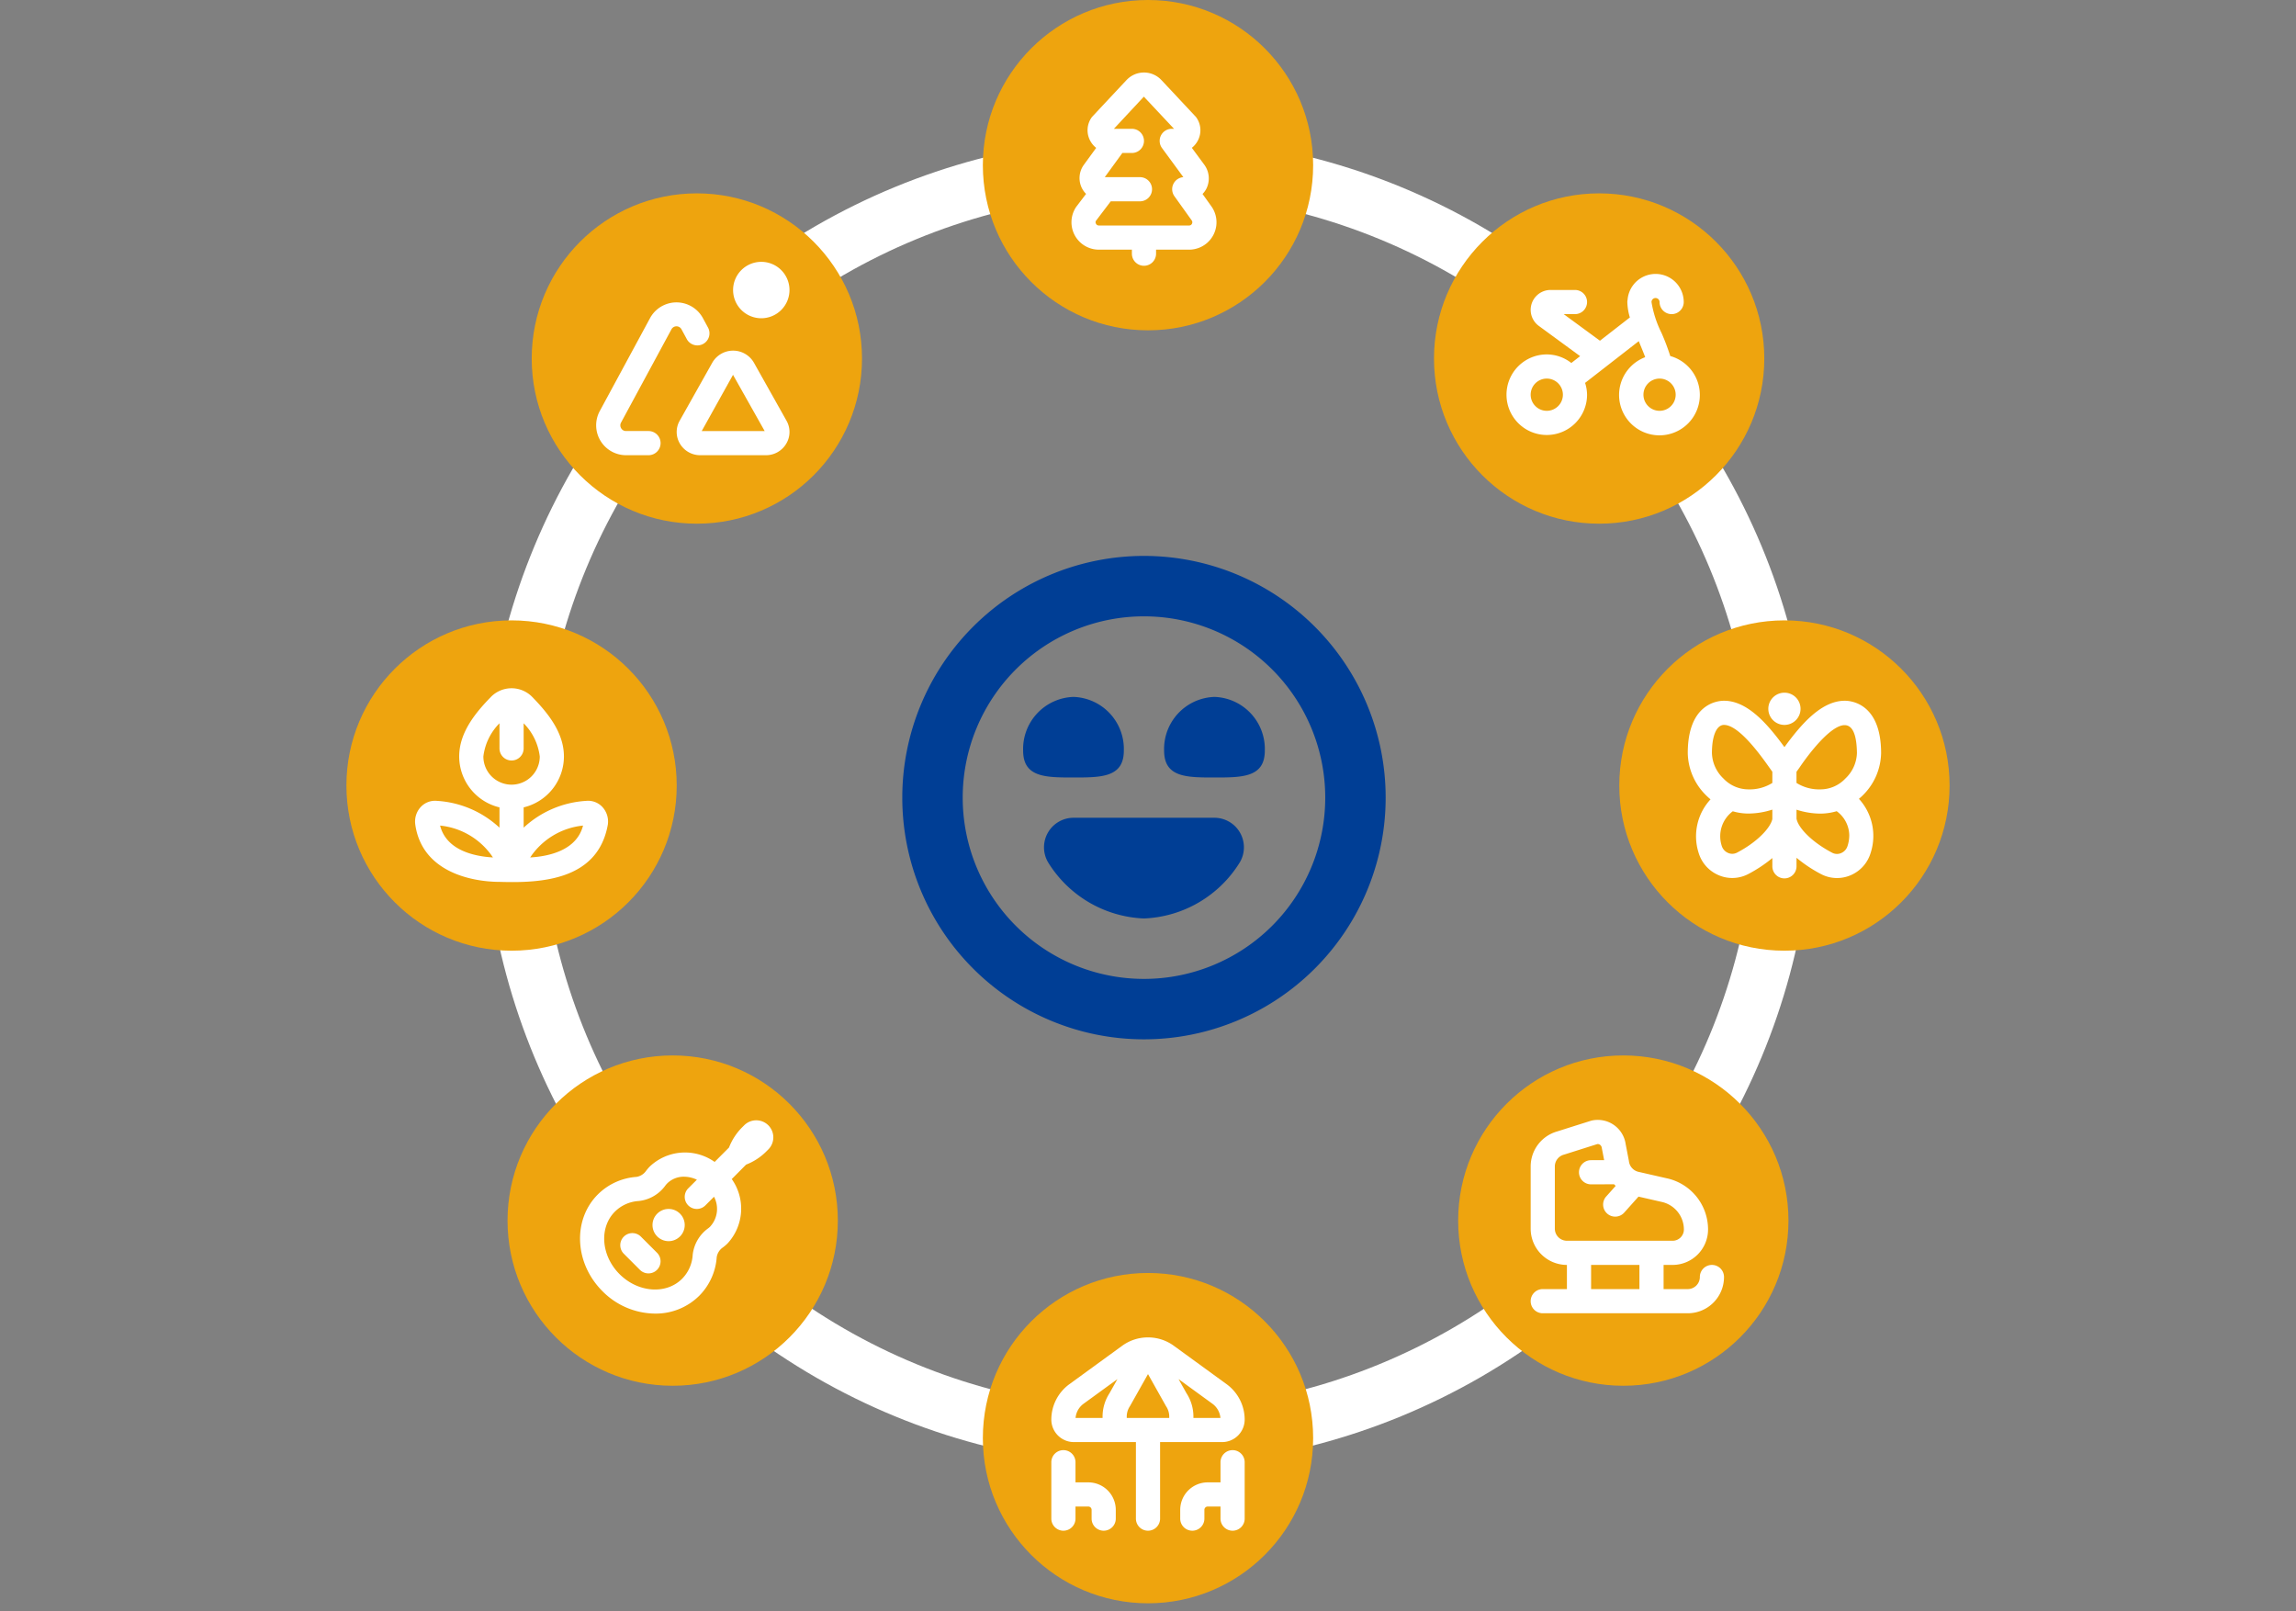 <svg xmlns="http://www.w3.org/2000/svg" width="285" height="200" viewBox="0 0 285 200"><rect x="0" y="0" width="285" height="200" fill="#808080" stroke="none"/><path fill="none" d="M0 0h285v200H0z"/><g transform="translate(-639 -1430)"><circle cx="79" cy="79" r="79" transform="translate(702.5 1450.5)" fill="none" stroke="#fff" stroke-width="7"/><circle cx="70.5" cy="70.5" r="70.5" transform="translate(710.5 1458.454)" fill="none"/><path d="M772.25 1516.5a6.467 6.467 0 016.25 6.667c0 3.333-2.8 3.333-6.25 3.333s-6.25 0-6.25-3.333a6.468 6.468 0 016.25-6.667zm11.25 6.667c0 3.333 2.8 3.333 6.25 3.333s6.25 0 6.25-3.333a6.468 6.468 0 00-6.25-6.667 6.467 6.467 0 00-6.25 6.667zM811 1529a30 30 0 10-30 30 30 30 0 0030-30zm-7.5 0a22.5 22.5 0 11-22.5-22.5 22.5 22.5 0 0122.5 22.5zm-13.75 2.5h-17.5a3.67 3.67 0 00-3.17 5.5 14.662 14.662 0 0011.92 7 14.663 14.663 0 0011.917-7 3.67 3.67 0 00-3.167-5.5z" fill="#003E95"/><g transform="translate(9 127)"><circle cx="20.5" cy="20.5" r="20.5" transform="translate(693 1434)" fill="#eea40e"/><g transform="translate(701.994 1442.052)" fill="#fff"><circle cx="2" cy="2" r="2" transform="translate(9 11)"/><path d="M7.561 14.439a1.5 1.5 0 10-2.122 2.122l2 2a1.5 1.5 0 102.122-2.122z"/><path d="M23.379.621a2.122 2.122 0 00-3 0l-.258.258a7.237 7.237 0 00-1.625 2.5l-1.783 1.787A6.36 6.36 0 008.7 5.7a5.366 5.366 0 00-.489.561 1.8 1.8 0 01-1.2.762 7.545 7.545 0 00-4.8 2.183c-3.151 3.151-2.894 8.536.574 12a9.292 9.292 0 006.529 2.784 7.659 7.659 0 005.475-2.2 7.545 7.545 0 002.183-4.81 1.8 1.8 0 01.762-1.2 5.366 5.366 0 00.566-.48 6.36 6.36 0 00.539-8.008L20.617 5.5a7.237 7.237 0 002.5-1.625l.258-.258a2.122 2.122 0 000-3zm-7.2 12.553a2.481 2.481 0 01-.252.22 4.683 4.683 0 00-1.941 3.348 4.58 4.58 0 01-1.313 2.926c-1.982 1.982-5.464 1.724-7.762-.574s-2.555-5.781-.574-7.762a4.58 4.58 0 012.925-1.313 4.683 4.683 0 003.349-1.941 2.481 2.481 0 01.22-.252A2.923 2.923 0 0112.92 7a3.811 3.811 0 011.59.371l-1.071 1.07a1.5 1.5 0 002.122 2.122l1.076-1.076a3.24 3.24 0 01-.463 3.687z"/></g></g><g transform="translate(127 127)"><circle cx="20.5" cy="20.5" r="20.5" transform="translate(693 1434)" fill="#eea40e"/><path d="M724.5 1460.001a1.5 1.5 0 00-1.5 1.5 1.5 1.5 0 01-1.5 1.5h-3v-3h1.119a4.406 4.406 0 004.4-4.4 6.5 6.5 0 00-5.185-6.365l-3.434-.785a1.54 1.54 0 01-1.208-1.363l-.4-2.082a3.5 3.5 0 00-4.225-2.922c-.044.01-4.294 1.355-4.294 1.355a4.52 4.52 0 00-3.273 4.331v7.731a4.5 4.5 0 004.5 4.5v3h-3a1.5 1.5 0 100 3h18a4.5 4.5 0 004.5-4.5 1.5 1.5 0 00-1.5-1.5zm-19.5-4.5v-7.731a1.522 1.522 0 011.136-1.457l4.125-1.307a.467.467 0 01.349.085.557.557 0 01.223.411l.289 1.493-1.628.006a1.5 1.5 0 00.006 3h.006l2.847-.01c.064.07.133.135.2.2l-1.171 1.31a1.5 1.5 0 102.236 2l1.769-1.977 2.819.644a3.511 3.511 0 012.814 3.433 1.4 1.4 0 01-1.4 1.4H706.5a1.5 1.5 0 01-1.5-1.5zm4.5 4.5h6v3h-6z" fill="#fff"/></g><g transform="translate(170 -38)"><circle cx="20.5" cy="20.5" r="20.5" transform="translate(647 1492)" fill="#eea40e"/><path d="M676.328 1512.19a28.856 28.856 0 00-1.09-2.877 13.321 13.321 0 01-1.238-3.823.5.5 0 111 0 1.5 1.5 0 003 0 3.491 3.491 0 00-6.969-.3 1.512 1.512 0 00-.031.3 7.12 7.12 0 00.314 1.911l-3.714 2.889-4.5-3.3h1.4a1.5 1.5 0 100-3h-3.029a2.469 2.469 0 00-1.458 4.462l5.126 3.752-1.093.85a4.946 4.946 0 00-3.046-1.064 5 5 0 105 5 4.917 4.917 0 00-.245-1.466l6.661-5.18s.586 1.4.8 1.989a5.012 5.012 0 103.111-.141zm-15.328 6.8a2 2 0 112-2 2 2 0 01-2 2zm14 0a2 2 0 112-2 2 2 0 01-2 2z" fill="#fff"/></g><g transform="translate(-182 69)"><circle cx="20.5" cy="20.5" r="20.5" transform="translate(864 1438)" fill="#eea40e"/><path d="M895.763 1461.151a2.427 2.427 0 00-2-.748 12.49 12.49 0 00-7.763 3.326v-2.519a6.506 6.506 0 005-6.318c0-2.973-2.016-5.43-3.987-7.441a3.592 3.592 0 00-5.026 0c-1.971 2.011-3.987 4.468-3.987 7.441a6.506 6.506 0 005 6.318v2.519a12.493 12.493 0 00-7.763-3.326 2.432 2.432 0 00-2 .748 2.665 2.665 0 00-.687 2.2c.811 5.673 6.6 7.108 10.559 7.108 5.012.143 12.1-.157 13.341-7.108a2.669 2.669 0 00-.687-2.2zM881 1454.892a7.04 7.04 0 012-4.118v3.118a1.5 1.5 0 003 0v-3.118a7.04 7.04 0 012 4.118 3.5 3.5 0 11-7 0zm-5.373 8.577a8.953 8.953 0 016.561 3.956c-2.319-.133-5.771-.871-6.561-3.956zm11.185 3.956a8.955 8.955 0 016.561-3.956c-.789 3.085-4.242 3.823-6.561 3.956z" fill="#fff"/></g><g transform="translate(-24 69)"><circle cx="20.5" cy="20.5" r="20.5" transform="translate(864 1438)" fill="#eea40e"/><path d="M882.5 1448.976a2 2 0 112 2 2 2 0 01-2-2zm11.247 11.175a6.823 6.823 0 011.464 6.679 4.377 4.377 0 01-2.5 2.807 4.281 4.281 0 01-3.67-.145 17.192 17.192 0 01-3.041-2.025v1.057a1.5 1.5 0 01-3 0v-1.023a17.218 17.218 0 01-2.99 1.985 4.278 4.278 0 01-3.669.145 4.378 4.378 0 01-2.5-2.8 6.746 6.746 0 011.485-6.616 8.21 8.21 0 01-.493-.443 7.552 7.552 0 01-2.333-5.296c0-6.187 3.749-6.5 4.5-6.5 2.891 0 5.373 2.841 7.5 5.756 2.129-2.914 4.609-5.756 7.5-5.756.752 0 4.5.313 4.5 6.5a7.549 7.549 0 01-2.326 5.29c-.135.134-.281.26-.427.385zM883 1461.489a9.752 9.752 0 01-2.98.487 6.837 6.837 0 01-1.932-.281 3.861 3.861 0 00-1.374 4.281 1.393 1.393 0 00.8.892 1.279 1.279 0 001.1-.039c2.558-1.341 4.148-3.086 4.384-4.162zm0-4.7a72.204 72.204 0 01-.371-.519c-1.029-1.452-3.76-5.294-5.629-5.294-.924 0-1.5 1.34-1.5 3.5a4.539 4.539 0 001.434 3.158 4.28 4.28 0 003.046 1.342 5.3 5.3 0 003.02-.8zm9.548 7.879a3.773 3.773 0 00-1.542-2.968l-.017-.015a7.238 7.238 0 01-2.009.3 9.716 9.716 0 01-2.98-.488v1.111c.175 1.069 1.814 2.864 4.431 4.236a1.278 1.278 0 001.106.039 1.393 1.393 0 00.8-.892 4.349 4.349 0 00.211-1.328zm.952-10.192c-.092-7.6-5.433-.722-7.124 1.787-.138.194-.264.371-.379.529v1.384a5.284 5.284 0 003.02.8 4.258 4.258 0 003.049-1.347 4.54 4.54 0 001.434-3.153z" fill="#fff"/></g><g transform="translate(-159 -38)"><circle cx="20.5" cy="20.5" r="20.5" transform="translate(864 1492)" fill="#eea40e"/><path d="M892.498 1507.5a3.5 3.5 0 113.5-3.5 3.5 3.5 0 01-3.5 3.5zm.562 17h-8.126a2.915 2.915 0 01-2.544-1.446 2.818 2.818 0 01-.025-2.83l4.066-7.235a2.98 2.98 0 015.136 0l4.063 7.232a2.817 2.817 0 01-.025 2.832 2.915 2.915 0 01-2.545 1.447zm-4.071-9.977l-3.884 6.977h7.812zm-8.991 8.477a1.5 1.5 0 00-1.5-1.5h-2.788a.685.685 0 01-.608-.347.7.7 0 01-.015-.7l6.261-11.581a.707.707 0 011.245 0l.622 1.15a1.5 1.5 0 102.638-1.422l-.622-1.151a3.732 3.732 0 00-6.522 0l-6.261 11.572a3.713 3.713 0 003.262 5.479h2.788a1.5 1.5 0 001.5-1.5z" fill="#fff"/></g><g transform="translate(-103 -113)"><circle cx="20.5" cy="20.5" r="20.5" transform="translate(864 1543)" fill="#eea40e"/><path d="M892.401 1568.658l-.015-.021-1.115-1.56a2.75 2.75 0 00.468-.641 2.87 2.87 0 00-.271-3.018l-1.526-2.07a2.8 2.8 0 00.75-.91 2.746 2.746 0 00-.219-2.894c-.04-.056-4.272-4.567-4.272-4.567a2.97 2.97 0 00-4.373-.033s-4.259 4.544-4.3 4.6a2.746 2.746 0 00-.218 2.894 2.812 2.812 0 00.758.916l-1.529 2.1a2.8 2.8 0 00-.226 2.934 2.849 2.849 0 00.5.678l-1.212 1.592a3.4 3.4 0 002.8 5.33h4.1v.5a1.5 1.5 0 003 0v-.5h4.1a3.4 3.4 0 002.8-5.33zm-2.445 2.116a.38.38 0 01-.355.214h-11.2a.38.38 0 01-.354-.214.364.364 0 01-.014-.359l1.841-2.427h3.627a1.5 1.5 0 000-3h-4.367l2.183-3h1.184a1.5 1.5 0 000-3h-2.234l3.719-3.99 3.746 3.99h-.284a1.5 1.5 0 00-1.209 2.388l2.651 3.612a1.5 1.5 0 00-1.109 2.369l2.151 3.007a.38.38 0 01.02.41z" fill="#fff"/></g><g transform="translate(110 43)"><circle cx="20.5" cy="20.5" r="20.5" transform="translate(651 1545)" fill="#eea40e"/><g fill="#fff"><path d="M681.265 1558.808l-6.573-4.781a5.414 5.414 0 00-3.016-1.027h-.35a5.406 5.406 0 00-3.019 1.028l-6.572 4.78a5.447 5.447 0 00-2.235 4.39 2.8 2.8 0 002.792 2.792H670v9.5a1.5 1.5 0 003 0v-9.5h7.708a2.8 2.8 0 002.792-2.792 5.447 5.447 0 00-2.235-4.39zm-7.127 4.182h-5.276v-.162a2.313 2.313 0 01.387-1.283c.021-.032.04-.063.059-.1l2.192-3.894 2.192 3.9.059.1a2.313 2.313 0 01.387 1.283zm-10.638-1.756l4.206-3.06-.989 1.76a5.3 5.3 0 00-.856 2.894v.162h-3.352a2.44 2.44 0 01.991-1.756zm13.638 1.756v-.162a5.3 5.3 0 00-.856-2.894l-.99-1.76 4.208 3.06a2.44 2.44 0 01.991 1.756z"/><path d="M664.091 1570.99H662.5v-2.5a1.5 1.5 0 00-3 0v7a1.5 1.5 0 103 0v-1.5h1.591a.41.41 0 01.409.409v1.091a1.5 1.5 0 003 0v-1.091a3.413 3.413 0 00-3.409-3.409zm17.909-4a1.5 1.5 0 00-1.5 1.5v2.5h-1.591a3.413 3.413 0 00-3.409 3.409v1.091a1.5 1.5 0 003 0v-1.091a.41.41 0 01.409-.409h1.591v1.5a1.5 1.5 0 003 0v-7a1.5 1.5 0 00-1.5-1.5z"/></g></g></g></svg>